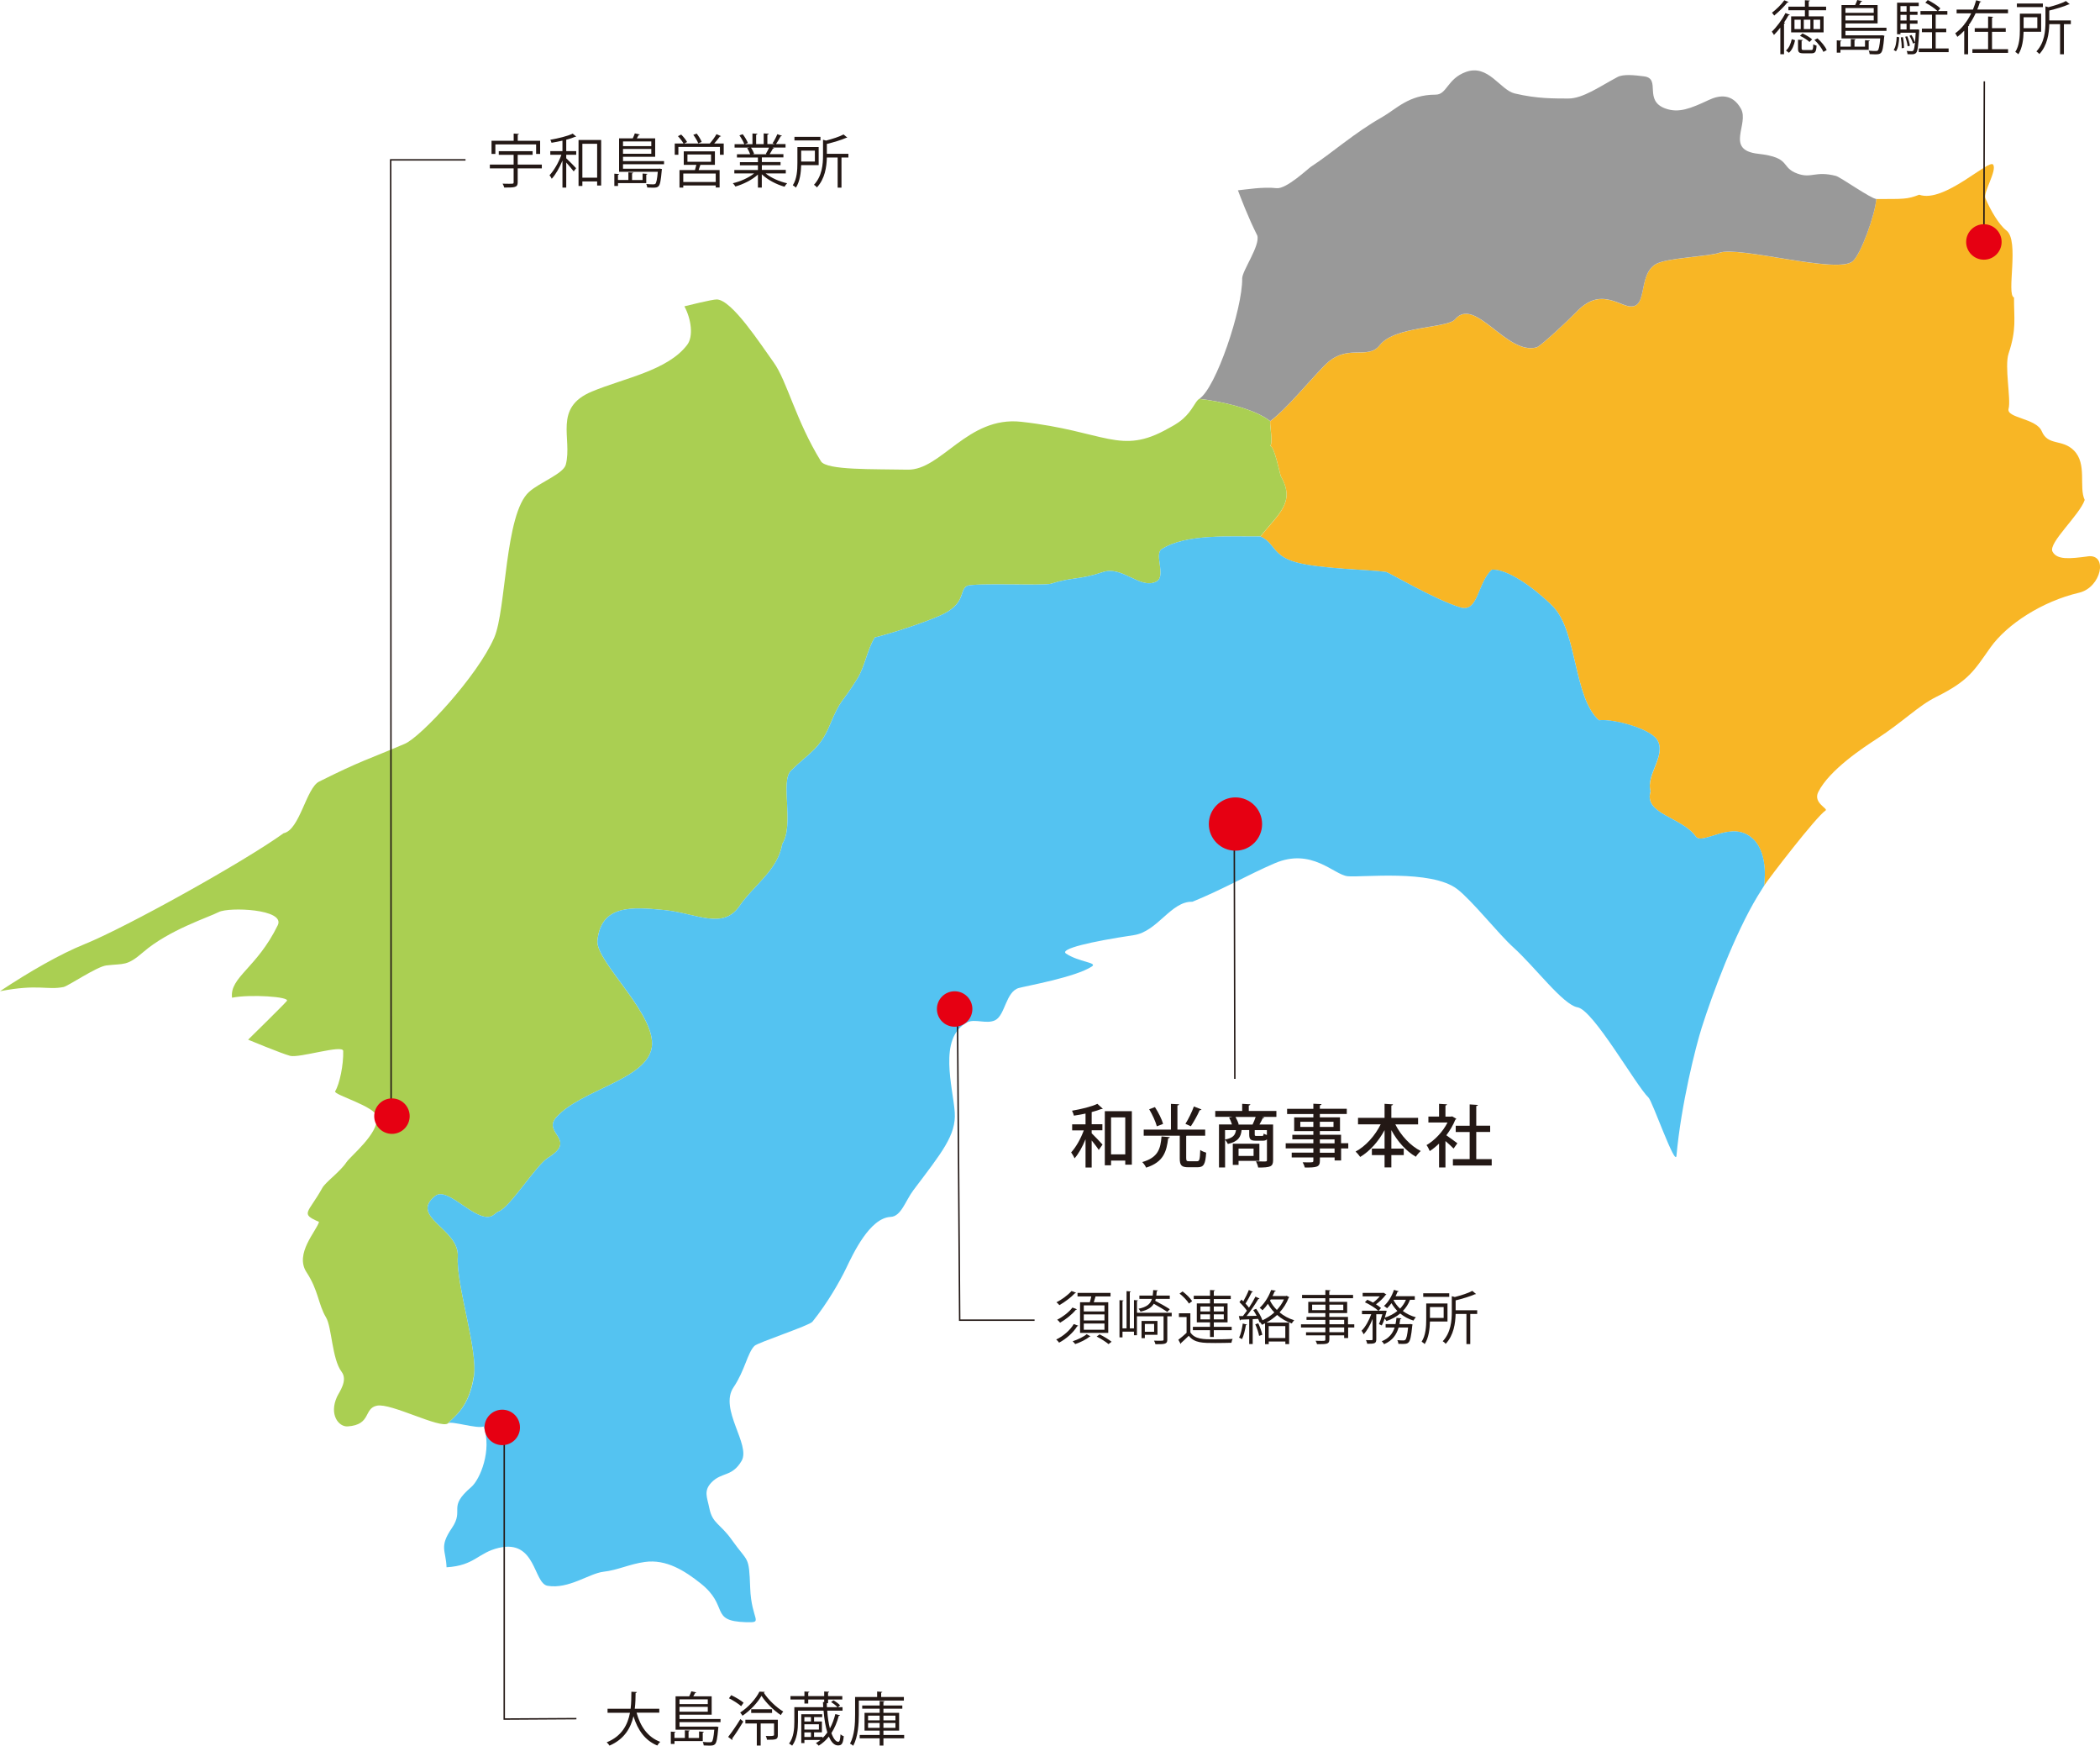 <?xml version="1.0" encoding="UTF-8"?>
<svg id="b" data-name="レイヤー 2" xmlns="http://www.w3.org/2000/svg" width="152.93mm" height="127.1mm" viewBox="0 0 433.51 360.28">
  <defs>
    <style>
      .d {
        fill: #f8b625;
      }

      .e {
        fill: #e60012;
      }

      .f {
        fill: #999;
      }

      .g {
        fill: #aacf52;
      }

      .h {
        fill: #231815;
      }

      .i {
        fill: #54c3f1;
      }

      .j {
        fill: none;
        stroke: #231815;
        stroke-width: .3px;
      }
    </style>
  </defs>
  <g id="c" data-name="レイヤー 1">
    <g>
      <g>
        <path class="d" d="m430.99,114.82c-3.76.5-6.37.76-7.29-1-.92-1.76,5.64-7.57,6.65-10.65-1.26-2.68.55-7.41-2.22-10.2-2.43-2.45-5.35-.88-6.65-3.99-1.13-2.69-7.37-2.69-6.84-4.64.53-1.95-.89-8.71,0-11.39,1.69-5.07,1.09-7.22,1.12-11.56-1.66-.58,1.19-11.73-1.57-13.83-1.53-1.16-3.27-4.15-4.33-6.63-.52-1.21,2.41-5.66,1.6-6.95-.81-1.29-10.16,8.04-15.27,6.2-2.54.98-3.2.87-8.87.89-.25,3.31-3.21,11.47-4.88,12.87-3.19,2.67-23.42-3.21-27.51-1.77-2.19.77-10.45,1.03-12.87,2.22-4.55,2.23-1.16,10.88-7.1,8.43-3.51-1.45-6.18-2.04-9.76,1.77-1.3,1.38-7.16,6.87-7.99,7.1-6.2,1.71-12.71-10.66-16.86-5.77-1.58,1.86-12.42,1.33-15.53,5.32-2.51,3.23-6.78-.57-11.36,4.16-4.01,4.14-7.74,8.83-11.25,11.54-.09.96.63,4.42-.01,5.16.82-.34,2.06,5.93,2.22,6.21,3.12,5.44-.6,7.78-4.21,12.42,2.99,1.33,2.42,3.95,7.32,5.32,4.9,1.37,15.27,1.5,18.63,2,.48.07,10.13,5.76,15.31,7.32,3.75,1.13,3.49-5.03,6.5-7.79,4.16-.24,11.18,6.02,12.8,7.79,4.85,5.29,4.08,18.66,9.32,23.29,2.98-.36,10.49,1.7,11.98,3.99,2.06,3.17-2.39,7.28-1.33,10.65-1.48,4.77,6.4,5.28,9.32,9.32,1.45,2,7.66-3.74,11.98.67,3.14,3.21,2.11,9.52,2.11,9.52.97-1.51,10.79-14.3,12.71-15.55.6-.39-2.64-1.55-1.51-3.81,2.3-4.59,9.39-9.23,12.01-10.93,5.57-3.61,8.58-6.83,12.32-8.69,6.82-3.39,7.82-5.43,11.23-10.23,3.41-4.79,10.67-9.5,18.27-11.28,4.61-1.07,6.06-8.07,1.81-7.51Z"/>
        <path class="f" d="m273.47,75.38c4.58-4.73,8.85-.93,11.36-4.16,3.11-3.99,13.95-3.46,15.53-5.32,4.15-4.89,10.66,7.48,16.86,5.77.83-.23,6.69-5.72,7.99-7.1,3.58-3.82,6.25-3.22,9.76-1.77,5.94,2.45,2.54-6.2,7.1-8.43,2.42-1.18,10.67-1.45,12.87-2.22,4.09-1.43,24.32,4.44,27.51,1.77,1.67-1.4,4.63-9.56,4.88-12.87-1.03,0-7.41-4.51-8.33-4.75-4.29-1.1-5.01.59-7.96-.48-3.58-1.3-1.17-3.31-8.11-4.09-6.94-.78-1.76-6.15-3.55-9.32-1.77-3.14-4.41-2.83-6.65-1.77-3.75,1.76-6.17,2.72-8.87,1.77-4.7-1.64-.87-6.18-4.44-6.65-2.01-.27-4.31-.5-5.49.12-3.55,1.87-7.15,4.48-10.23,4.45-2.84-.03-6.26.08-11.02-1.05-3-.71-5.45-6.13-10.09-4.43-3.87,1.42-3.87,4.68-6.24,4.68-5.57,0-8.12,2.99-11.07,4.66-5.77,3.27-10.45,7.5-14.64,10.2-.6.39-5.09,4.66-7.1,4.44-2.83-.32-6.2.27-7.99.44.45,1.2,2.1,5.58,3.99,9.32.66,2.07-3.13,7.28-3.11,8.87.08,6.31-5.44,22.68-8.87,24.85h0c4.14.43,11.41,1.98,14.65,4.6,3.52-2.7,7.25-7.4,11.25-11.54Z"/>
        <path class="g" d="m97.83,284.07c.86-5.47-3.69-18.88-3.33-24.73.36-5.79-10.11-8.18-4.66-12.53,1.66-1.33,4.66,1.33,7.32,2.99,4.31,2.69,4.69.59,5.77.22,2.33-.8,7.73-9.57,10.2-11.09,6.21-3.81-1.33-5.05,1.77-8.43,5.11-5.55,17.75-7.54,19.52-13.75,1.93-6.74-11.54-18.19-11.09-22.63.74-7.43,7.05-6.95,13.71-6.32,6.65.63,12.14,4.19,15.58-.78,3.08-4.45,7.95-7.42,8.87-12.87,2.52-3.94-.44-12.87,1.77-15.08,3.6-3.6,5.93-4.38,7.99-9.32,2.45-5.87,2.39-4.29,5.77-9.76,1.53-2.48,1.92-5.71,3.55-8.43,3.55-.89,9.64-2.86,13.31-4.44,5.74-2.47,3.99-5.32,5.77-6.21,1.3-.65,15.93,0,17.3-.44,4.38-1.42,5.79-.75,10.69-2.4,4.08-1.38,7.7,3.62,11.05,1.96,2.13-1.06-.49-5.66,1.12-6.7,5.04-3.24,14.27-2.53,20.39-2.62,3.61-4.64,7.34-6.98,4.21-12.42-.16-.28-1.4-6.55-2.22-6.21.64-.74-.08-4.19.01-5.16-3.24-2.63-10.51-4.17-14.65-4.6-.86.54-1.35,2.36-3.35,4.12-1.22,1.07-2.5,1.67-2.98,1.94-9.97,5.69-12.96.6-30.4-1.34-11.11-1.23-16.47,10.03-23.46,9.88-6.99-.15-16.73.16-17.89-1.73-5.21-8.46-7.01-16.59-9.76-20.41-2.75-3.81-8.58-12.86-11.72-12.99-.9-.04-6.71,1.42-6.71,1.42,1.44,2.66,1.87,6.22.6,7.92-4.02,5.35-13.03,6.89-19.7,9.67-8.05,3.35-3.98,9.69-5.38,15.08-.5,1.9-5.38,3.65-7.59,5.64-5.03,4.52-4.68,24.28-7.18,30.05-3.45,7.96-15.15,20.5-18.43,21.91-7.48,3.21-8.92,3.41-17.73,7.82-2.66,1.33-3.99,9.98-7.32,10.65-8.13,5.87-32.44,19.4-41.1,22.9-5.05,2.04-11.35,5.66-17.46,9.71,7.96-1.54,9.67-.18,13.13-.87.94-.19,6.85-4.21,8.83-4.45,3.69-.45,4.18.22,7.63-2.76,5.32-4.59,13.53-7.19,15.58-8.26,2.05-1.07,13.82-.65,12.18,2.72-4.33,8.87-9.95,10.71-9.44,14.96,3.58-.75,12.05-.22,11.31.67-.74.89-7.99,7.99-7.99,7.99,0,0,6.77,2.81,8.65,3.33,1.88.52,10.94-2.4,10.98-1,.08,2.82-.73,6.79-1.66,8.32-.44.72,8.48,3.14,8.65,5.32.28,3.5-5.45,8.01-6.32,9.32-1.33,2-4.3,4.07-4.99,5.32-2.91,5.24-4.67,5.27-.67,6.99-.52,1.88-5.09,6.57-2.59,10.38,2.5,3.81,2.4,6.6,4.04,9.35,1.2,2.01,1.21,8.55,3.21,11.21,1.35,1.8-.5,4.17-.95,5.16-1.68,3.69.35,6.24,2.21,6.11,4.93-.34,3.24-3.73,6.05-4.28,2.93-.58,13.01,4.83,14.64,3.66,1.34-1.47,4.31-3.23,5.32-9.65Z"/>
        <path class="i" d="m362.03,173.27c-4.31-4.4-10.53,1.34-11.98-.67-2.92-4.03-10.8-4.55-9.32-9.32-1.06-3.37,3.39-7.48,1.33-10.65-1.49-2.29-9-4.35-11.98-3.99-5.23-4.63-4.47-18-9.32-23.29-1.62-1.77-8.63-8.03-12.8-7.79-3.02,2.76-2.76,8.92-6.5,7.79-5.18-1.56-14.83-7.25-15.31-7.32-3.36-.49-13.73-.62-18.63-2-4.9-1.37-4.33-4-7.32-5.32-6.13.08-15.35-.63-20.39,2.62-1.62,1.04,1.01,5.64-1.12,6.7-3.35,1.66-6.96-3.34-11.05-1.96-4.91,1.65-6.31.98-10.69,2.4-1.37.45-16-.21-17.3.44-1.77.89-.02,3.74-5.77,6.21-3.67,1.58-9.76,3.55-13.31,4.44-1.63,2.72-2.02,5.95-3.55,8.43-3.38,5.47-3.32,3.89-5.77,9.76-2.06,4.94-4.39,5.72-7.99,9.32-2.22,2.22.74,11.15-1.77,15.08-.92,5.44-5.79,8.41-8.87,12.87-3.44,4.97-8.92,1.41-15.58.78-6.65-.63-12.96-1.12-13.71,6.32-.44,4.44,13.02,15.88,11.09,22.63-1.77,6.21-14.41,8.2-19.52,13.75-3.11,3.38,4.43,4.62-1.77,8.43-2.47,1.52-7.87,10.29-10.2,11.09-1.08.37-1.46,2.47-5.77-.22-2.66-1.66-5.66-4.33-7.32-2.99-5.45,4.36,5.02,6.75,4.66,12.53-.36,5.85,4.19,19.27,3.33,24.73-1.01,6.42-3.99,8.18-5.32,9.65.72-.52,5.98,1.21,7.32.67,1.77,4.88-.73,10.94-2.55,12.5-5.02,4.3-1.34,4.55-4,8.46-2.67,3.91-1.24,4.52-1.1,8.1,5.84-.35,6.44-2.99,10.78-4.01,7.74-1.82,7.13,7.33,10.08,7.83,4.35.74,8.6-2.56,11.53-2.9,2.94-.33,5.4-1.59,8.54-2.02,4.44-.62,8.27,1.84,11.54,4.44,5.96,4.74,1.71,7.75,9.32,7.99,3.84.12,1.13-.31.89-7.1-.25-6.79-.38-5.07-3.76-9.84-2.45-3.47-4.03-3.38-4.67-6.58-.44-2.22-1.25-3.56.44-5.32,2.09-2.18,4.25-1.1,6.21-4.44,1.96-3.34-4.71-10.7-1.65-15.21,2.33-3.45,2.85-7.06,4.31-8.53.7-.7,11.3-4.17,11.97-4.99,3.12-3.87,5.69-8.39,6.95-11.02,1.46-3.04,4.89-10.41,9.19-10.61,2.19-.1,3.02-3.28,4.72-5.54,5.86-7.77,8.81-11.31,8.52-16-.31-5.03-3.56-15.39,2.57-18.61,1.57-.82,4,.43,5.77-.44,2.07-1.03,2.19-5.88,4.88-6.65,1.38-.4,11.68-2.21,15.08-4.44,1.27-.83-2.66-.89-5.32-2.66-1.45-.96,5.14-2.49,13.98-3.81,4.92-.73,7.68-7.04,12.1-6.89,6.25-2.54,11.56-5.61,16.96-7.93,7.67-3.31,12.22,2.36,15.08,2.66,2.87.3,17.27-1.45,22.63,2.66,3.08,2.36,8.5,9.24,11.54,11.98,4.57,4.13,10.29,11.9,13.31,12.42,3.28.57,12.01,16.1,14.64,18.63.81.78,5.55,14.43,5.77,11.98.95-10.58,3.99-22.59,5.21-26.42,2.16-6.83,6.81-19.34,11.53-27.13.47-.78.88-1.43,1.34-2.15,0,0,1.04-6.31-2.11-9.52Z"/>
      </g>
      <g>
        <path class="h" d="m222.6,273.59c-.02.07-.11.11-.23.11-.8,1.29-2.23,2.59-3.74,3.39-.14-.2-.37-.48-.59-.65,1.44-.68,2.87-1.91,3.62-3.19l.94.34Zm-.48-6.81c-.04.07-.12.12-.23.12-.78.84-2.1,1.82-3.2,2.45-.14-.19-.38-.43-.6-.59,1.07-.54,2.36-1.48,3.11-2.33l.92.35Zm.19,3.42c-.04.07-.12.11-.23.11-.75.94-2.07,1.99-3.24,2.66-.14-.19-.38-.46-.6-.62,1.13-.56,2.44-1.56,3.15-2.51l.91.36Zm2.81,5.59s-.12.07-.23.08c-.62.54-1.87,1.16-2.93,1.51-.11-.17-.36-.42-.52-.58,1.04-.34,2.29-.94,2.89-1.46l.78.44Zm-2.16-7.04h2.01c.12-.37.23-.82.31-1.21h-2.84v-.72h6.81v.72h-3.09c-.1.35-.23.8-.37,1.21h2.99v6.32h-5.82v-6.32Zm5.04,1.89v-1.25h-4.27v1.25h4.27Zm0,1.87v-1.25h-4.27v1.25h4.27Zm0,1.91v-1.28h-4.27v1.28h4.27Zm.84,2.97c-.53-.46-1.6-1.13-2.45-1.57l.61-.44c.83.41,1.91,1.06,2.47,1.52l-.64.49Z"/>
        <path class="h" d="m241.88,270.94v.71h-.91v4.81c0,.93-.48.95-2.45.95-.04-.22-.18-.53-.29-.73.41.01.78.01,1.08.01.88,0,.89-.02.89-.24v-4.8h-5.5v3.91h-.61v-.74h-2.37v1.18h-.62v-7.68l.84.06c-.01.07-.07.13-.22.14v5.62h.84v-7.69l.89.07c-.01.07-.07.13-.22.14v7.47h.86v-5.83l.82.06c-.01.07-.06.13-.2.14v2.42h7.18Zm-3.29-2.89c-.04.14-.07.28-.12.4,1.02.54,2.33,1.27,3.02,1.74l-.52.56c-.62-.44-1.79-1.14-2.79-1.69-.46.78-1.27,1.29-2.74,1.63-.06-.18-.25-.47-.4-.6,1.69-.36,2.43-.96,2.76-2.04h-2.59v-.68h2.75c.05-.34.07-.71.1-1.13l.96.06c0,.08-.08.14-.23.17-.02.32-.05.62-.08.9h2.77v.68h-2.89Zm.34,7.41h-2.6v.7h-.68v-3.55h3.29v2.85Zm-.68-2.24h-1.92v1.62h1.92v-1.62Z"/>
        <path class="h" d="m245.73,271.02v3.95c.94,1.43,2.69,1.43,4.94,1.43,1.32,0,2.85-.02,3.79-.08-.1.18-.23.55-.25.79-.83.02-2.15.05-3.33.05-2.64,0-4.29,0-5.48-1.49-.55.54-1.12,1.07-1.58,1.48.01.1-.01.14-.1.19l-.47-.85c.52-.38,1.14-.91,1.7-1.43v-3.26h-1.58v-.77h2.36Zm-1.61-4.5c.76.56,1.61,1.4,1.98,2l-.66.5c-.35-.61-1.19-1.47-1.94-2.06l.62-.44Zm5.67,9.39v-1.39h-3.54v-.7h3.54v-.92h-2.73v-3.91h2.73v-.9h-3.36v-.68h3.36v-1.19l1.02.06c-.01.08-.08.14-.24.17v.96h3.5v.68h-3.5v.9h2.84v3.91h-2.84v.92h3.69v.7h-3.69v1.39h-.78Zm-1.98-6.28v1.01h1.98v-1.01h-1.98Zm0,2.65h1.98v-1.04h-1.98v1.04Zm4.82-2.65h-2.06v1.01h2.06v-1.01Zm0,2.65v-1.04h-2.06v1.04h2.06Z"/>
        <path class="h" d="m265.61,267.41l.55.3c-.02.06-.08.11-.14.12-.43,1.15-1.09,2.16-1.87,3.01.86.73,1.91,1.29,3.02,1.62-.17.16-.4.46-.5.66-1.13-.38-2.16-.98-3.03-1.75-.67.62-1.43,1.15-2.21,1.58h4.69v4.43h-.78v-.53h-3.43v.54h-.76v-4.29c-.22.11-.42.2-.64.3-.07-.16-.25-.4-.4-.55l-.11.05c-.06-.22-.16-.46-.28-.72-.37.02-.76.04-1.12.06v5.13h-.72v-5.1c-.67.04-1.27.06-1.75.07-.01.1-.08.13-.17.16l-.22-.9h.84c.26-.32.54-.7.83-1.1-.37-.55-1-1.26-1.55-1.78l.42-.52c.12.11.25.23.38.36.41-.7.88-1.65,1.14-2.34l.85.36c-.04.07-.12.11-.25.11-.31.67-.84,1.65-1.29,2.33.28.29.53.59.72.85.52-.78,1-1.59,1.34-2.28l.84.4c-.04.06-.13.11-.26.11-.61,1.02-1.57,2.45-2.41,3.49l2.08-.04c-.22-.41-.46-.83-.71-1.19l.6-.26c.53.73,1.07,1.7,1.3,2.38.88-.41,1.73-.96,2.46-1.63-.52-.53-.96-1.13-1.33-1.78-.32.47-.7.92-1.12,1.34-.13-.17-.41-.4-.58-.5,1.16-1.09,1.96-2.55,2.36-3.69l.97.14c-.02.08-.11.14-.24.16-.12.29-.26.61-.43.94h2.76l.13-.04Zm-8.18,5.95c-.04.07-.11.12-.24.12-.17,1.02-.44,2.17-.8,2.88-.17-.11-.43-.23-.6-.31.35-.67.6-1.82.76-2.91l.89.23Zm2.49,2.33c-.11-.65-.44-1.64-.79-2.39l.62-.2c.36.75.71,1.73.83,2.36l-.66.23Zm5.41-2.02h-3.43v2.46h3.43v-2.46Zm-3-5.5l-.16.24c.36.71.84,1.36,1.42,1.93.59-.64,1.09-1.37,1.46-2.17h-2.72Z"/>
        <path class="h" d="m279.57,273.3v.66h-1.27v2.17h-.82v-.55h-3.05v.82c0,.54-.16.76-.52.88-.37.12-1.01.12-2.03.12-.04-.19-.18-.5-.29-.7.44.01.89.02,1.21.02.73,0,.8,0,.8-.31v-.83h-3.99v-.64h3.99v-.98h-5.03v-.66h5.03v-.91h-3.89v-.61h3.89v-.8h-3.53v-2.31h3.53v-.76h-4.81v-.68h4.81v-1.01l1.04.06c-.01.1-.07.16-.23.17v.78h4.91v.68h-4.91v.76h3.69v2.31h-3.69v.8h3.86v1.52h1.27Zm-8.7-2.92h2.75v-1.14h-2.75v1.14Zm6.43-1.14h-2.87v1.14h2.87v-1.14Zm-2.87,3.14v.91h3.05v-.91h-3.05Zm3.05,2.55v-.98h-3.05v.98h3.05Z"/>
        <path class="h" d="m292.08,268.24h-1.01c-.34.9-.84,1.67-1.48,2.31.78.59,1.69,1.03,2.69,1.3-.17.16-.38.47-.5.68-1.02-.31-1.94-.82-2.73-1.46-.8.67-1.76,1.19-2.84,1.56-.08-.14-.24-.36-.37-.53-.18.54-.38,1.04-.6,1.44l-.58-.29c.25-.52.5-1.31.71-2.03h-1.26v5.18c0,.88-.4.92-1.87.92-.04-.2-.14-.54-.26-.76.31.01.61.02.84.02.48,0,.53,0,.53-.19v-4.2c-.48,1.24-1.15,2.46-1.85,3.17-.08-.22-.29-.54-.43-.73.77-.74,1.55-2.12,2-3.42h-1.91v-.72h3.36c-.6-.56-1.78-1.29-2.76-1.74l.5-.52c.38.17.79.37,1.19.59.5-.36,1.01-.84,1.39-1.29h-3.54v-.71h4.16l.14-.04.6.37s-.11.1-.17.11c-.47.64-1.24,1.38-1.98,1.92.42.26.78.53,1.04.77l-.49.54h1.22l.43.02c0,.16-.3,1.13-.38,1.42.98-.32,1.87-.78,2.6-1.38-.47-.48-.89-1.02-1.22-1.61-.29.4-.6.75-.91,1.05-.16-.14-.44-.36-.64-.48.85-.74,1.63-2.01,2.06-3.32l.98.29c-.02.08-.12.13-.25.12-.11.3-.24.6-.4.9h3.97v.72Zm-.96,4.99l.47.1c0,.07-.01.17-.05.24-.22,2.24-.43,3.13-.77,3.47-.26.26-.53.31-1.24.31-.25,0-.55,0-.85-.02-.02-.23-.1-.55-.23-.76.54.05,1.04.06,1.23.06.2,0,.31-.02.42-.12.23-.23.41-.91.58-2.55h-1.96c-.41,1.4-1.2,2.69-3,3.44-.08-.18-.31-.46-.48-.6,1.52-.6,2.27-1.64,2.66-2.84h-1.86v-.7h2.04c.1-.42.16-.86.2-1.29l1.03.1c-.02.1-.11.14-.25.17-.05.35-.1.68-.17,1.03h2.03l.18-.02Zm-3.39-4.99l-.05.08c.34.65.79,1.24,1.34,1.75.5-.53.92-1.13,1.21-1.83h-2.51Z"/>
        <path class="h" d="m298.8,272.73h-3.61c-.04,1.48-.24,3.35-1.09,4.65-.12-.14-.44-.4-.63-.49.86-1.32.95-3.18.95-4.58v-3.31h4.39v3.73Zm.37-5.83v.74h-5.37v-.74h5.37Zm-1.15,2.84h-2.83v2.25h2.83v-2.25Zm6.92.64v.78h-1.43v6.22h-.79v-6.22h-2.23c-.05,1.91-.38,4.38-2.06,6.18-.11-.18-.4-.44-.6-.55,1.68-1.8,1.87-4.22,1.87-6.09v-3.2l.62.17c1.33-.35,2.78-.8,3.61-1.27l.78.65s-.13.07-.24.05c-.97.44-2.54.91-3.98,1.26v2.04h4.45Z"/>
      </g>
      <line class="j" x1="254.91" y1="222.65" x2="254.79" y2="169.81"/>
      <g>
        <path class="h" d="m224.09,229.81c-.8.17-1.61.32-2.4.43-.06-.28-.24-.74-.39-1.02,1.89-.32,4.03-.84,5.24-1.42l1.12,1.02s-.11.06-.18.06c-.04,0-.1,0-.14-.01-.55.22-1.23.43-1.98.63v2.51h2.21v1.25h-2.21v.62c.59.56,1.92,1.96,2.24,2.33l-.78,1.11c-.29-.48-.91-1.28-1.46-1.96v5.58h-1.27v-5.83c-.63,1.54-1.43,3.01-2.27,3.94-.14-.38-.48-.91-.7-1.23,1-1.07,2-2.86,2.61-4.54h-2.4v-1.25h2.76v-2.2Zm3.98-.49h5.58v11.04h-1.36v-.85h-2.93v.97h-1.29v-11.15Zm1.29,8.91h2.93v-7.63h-2.93v7.63Z"/>
        <path class="h" d="m241.49,234.68c-.03.13-.14.21-.34.24-.34,2.67-.9,4.89-4.55,6.05-.14-.35-.52-.88-.8-1.15,3.32-.95,3.77-2.79,3.98-5.29l1.71.15Zm3.39,4.4c0,.48.1.57.6.57h1.62c.52,0,.6-.34.67-2.33.28.22.85.46,1.22.56-.15,2.38-.49,3.01-1.78,3.01h-1.91c-1.4,0-1.76-.42-1.76-1.82v-4.69h-7.44v-1.26h5.62v-5.31l1.68.08c-.01.13-.11.21-.34.24v4.99h5.73v1.26h-3.77l-.15.04v4.65Zm-6.46-10.6c.7,1.08,1.43,2.51,1.68,3.46l-1.29.5c-.24-.92-.91-2.41-1.58-3.52l1.19-.45Zm6.29,3.45c.6-.94,1.34-2.45,1.75-3.59l1.57.63c-.06.1-.18.15-.38.15-.43,1.01-1.22,2.41-1.82,3.31l-1.12-.5Z"/>
        <path class="h" d="m263.49,229.28v1.22h-2.97l.49.11c-.06.1-.15.15-.35.17-.17.38-.42.87-.67,1.29h2.82v7.35c0,1.36-.55,1.53-3.08,1.53-.06-.38-.27-.94-.45-1.29.53.03,1.06.04,1.46.04.74,0,.8,0,.8-.31v-4.26c-.2.21-.46.28-.87.28h-1.4c-1.13,0-1.39-.29-1.39-1.3v-.9h-1.57c-.15,1.4-.66,2.38-2.84,2.87-.1-.25-.35-.64-.57-.87v5.73h-1.26v-8.88h2.68c-.14-.45-.36-1.01-.59-1.43l.7-.14h-3.56v-1.22h5.56v-1.47l1.68.1c-.01.13-.1.2-.32.24v1.13h5.72Zm-10.6,3.94v1.95c1.62-.32,2.1-.87,2.26-1.95h-2.26Zm7.09,6.35h-4.3v.83h-1.19v-4.37h5.49v3.54Zm-4.45-7.49h3.04c.22-.46.48-1.06.64-1.57h-4.16c.27.49.55,1.09.66,1.53l-.18.04Zm3.25,4.96h-3.1v1.51h3.1v-1.51Zm1.72-2.61c.27,0,.32-.06.36-.49.14.11.42.21.67.29v-1.01h-2.51v.9c0,.27.06.31.39.31h1.08Z"/>
        <path class="h" d="m278.33,235.95v1.05h-1.48v2.49h-1.34v-.62h-3.04v.67c0,1.33-.66,1.41-3.11,1.41-.07-.32-.27-.8-.45-1.08.39.01.8.01,1.15.01.95,0,1.06,0,1.06-.35v-.67h-4.47v-.99h4.47v-.88h-5.71v-1.05h5.71v-.81h-4.34v-.94h4.34v-.76h-3.96v-2.83h3.96v-.69h-5.42v-1.08h5.42v-1.05l1.68.08c-.01.13-.1.21-.34.25v.71h5.56v1.08h-5.56v.69h4.16v2.83h-4.16v.76h4.38v1.75h1.48Zm-9.9-3.39h2.69v-1.06h-2.69v1.06Zm6.85-1.06h-2.82v1.06h2.82v-1.06Zm-2.82,3.64v.81h3.04v-.81h-3.04Zm3.04,2.75v-.88h-3.04v.88h3.04Z"/>
        <path class="h" d="m292.75,232.04h-4.71c1.15,2.3,3.11,4.41,5.25,5.5-.32.27-.79.81-1.01,1.18-2.03-1.16-3.81-3.18-5.06-5.49v3.81h2.56v1.34h-2.56v2.54h-1.4v-2.54h-2.62v-1.34h2.62v-3.81c-1.26,2.34-3.03,4.33-5.03,5.53-.22-.34-.66-.84-.95-1.11,2.09-1.11,4.02-3.28,5.18-5.62h-4.68v-1.34h5.48v-2.89l1.74.11c-.01.11-.11.2-.34.24v2.54h5.52v1.34Z"/>
        <path class="h" d="m300.63,230.89c-.03.08-.11.14-.2.18-.45,1.12-1.11,2.23-1.86,3.22.69.46,1.93,1.39,2.28,1.65l-.78,1.09c-.36-.38-1.06-1.02-1.68-1.55v5.45h-1.32v-4.93c-.62.6-1.27,1.13-1.92,1.55-.13-.35-.46-.98-.67-1.23,1.68-.98,3.38-2.76,4.34-4.67h-3.95v-1.22h2.2v-2.63l1.64.1c-.01.11-.1.2-.32.24v2.3h1.16l.21-.06.87.5Zm4.12,8.32h3.19v1.32h-8.01v-1.32h3.46v-5.59h-2.88v-1.3h2.88v-4.4l1.7.11c-.01.11-.11.2-.34.22v4.06h2.87v1.3h-2.87v5.59Z"/>
      </g>
      <g>
        <path class="h" d="m111.85,33.97v.78h-4.98v2.91c0,1.04-.66,1.04-2.78,1.04-.05-.23-.2-.58-.34-.8.46.01.89.02,1.24.02.97,0,1.04,0,1.04-.28v-2.9h-4.91v-.78h4.91v-2.01h-3.07v-.76h6.99v.76h-3.08v2.01h4.98Zm-9.59-4.17v1.96h-.79v-2.71h4.57v-1.49l1.08.07c-.01.08-.07.14-.24.17v1.25h4.62v2.71h-.83v-1.96h-8.41Z"/>
        <path class="h" d="m116.1,29.02c-.74.17-1.52.32-2.25.44-.04-.18-.14-.44-.25-.62,1.68-.3,3.6-.75,4.62-1.27l.74.62s-.07.04-.24.04c-.49.22-1.13.42-1.83.6v2.35h2.06v.76h-2.06v.72c.5.46,1.74,1.71,2.04,2.05l-.5.66c-.29-.41-1-1.22-1.54-1.83v5.17h-.78v-5.57c-.6,1.45-1.42,2.9-2.21,3.75-.1-.23-.3-.54-.46-.73.91-.95,1.9-2.66,2.45-4.22h-2.29v-.76h2.51v-2.16Zm3.33-.13h4.67v9.39h-.83v-.84h-3.05v.94h-.79v-9.49Zm.79,7.77h3.05v-6.99h-3.05v6.99Z"/>
        <path class="h" d="m133.41,37.79h-5.83v.59h-.76v-2.54l.98.07c-.01.08-.07.13-.23.16v1.07h2.15v-1.58l1,.06c-.01.08-.08.14-.24.17v1.36h2.17v-1.34l1,.07c-.01.07-.07.13-.24.16v1.77Zm3.67-3.9h-8.47v.92h7.41l.18-.02.46.1c-.01.06-.02.16-.05.23-.18,2.15-.35,2.99-.67,3.31-.24.24-.49.3-1.18.3-.31,0-.72-.01-1.15-.04-.01-.23-.1-.52-.2-.72.62.07,1.24.07,1.44.07.23,0,.34-.02.44-.11.2-.2.36-.88.5-2.48h-7.99v-6.9h2.82c.17-.35.34-.74.43-1.03l1.03.23c-.02.07-.11.12-.24.12-.1.19-.24.44-.38.68h3.79v3.8h-6.64v.89h8.47v.65Zm-2.63-4.71h-5.84v.98h5.84v-.98Zm-5.84,2.55h5.84v-1h-5.84v1Z"/>
        <path class="h" d="m148.84,28.08c-.02.07-.12.1-.24.1-.3.42-.76.97-1.16,1.43h1.96v2.33h-.78v-1.62h-8.58v1.62h-.75v-2.33h1.81c-.24-.44-.72-1.07-1.15-1.51l.67-.34c.46.46.98,1.09,1.21,1.54l-.59.31h5.3-.02c.47-.53,1.07-1.34,1.39-1.93l.94.41Zm-1.27,5.94h-2.99c-.1.31-.23.71-.36,1.07h4.33v3.6h-.8v-.42h-6.7v.44h-.78v-3.62h3.19c.1-.32.2-.72.29-1.07h-2.6v-2.79h6.43v2.79Zm.18,3.53v-1.74h-6.7v1.74h6.7Zm-5.84-5.67v1.5h4.87v-1.5h-4.87Zm1.91-4.32c.41.53.86,1.25,1.03,1.72l-.71.3c-.17-.48-.61-1.21-1.02-1.76l.7-.25Z"/>
        <path class="h" d="m162.2,35.78h-4.16c1.12.92,2.87,1.69,4.45,2.04-.18.17-.42.49-.54.71-1.67-.47-3.51-1.43-4.69-2.57v2.75h-.8v-2.69c-1.18,1.09-3.02,2-4.65,2.47-.11-.2-.35-.52-.53-.68,1.56-.36,3.29-1.13,4.4-2.03h-4.09v-.7h4.87v-.97h-3.72v-.65h3.72v-.96h-4.33v-.67h2.73c-.12-.37-.37-.89-.62-1.27l.47-.1h-3.07v-.71h2.01c-.18-.5-.61-1.26-1.01-1.82l.68-.24c.43.55.89,1.32,1.07,1.82l-.63.24h1.57v-2.21l1.02.06c-.01.12-.11.18-.26.2v1.94h1.56v-2.21l1.04.06c-.01.12-.12.18-.28.2v1.94h1.51c-.16-.06-.34-.13-.44-.17.35-.52.77-1.32.98-1.87l.95.32c-.02.07-.12.11-.25.11-.25.47-.64,1.13-.97,1.61h1.97v.71h-2.71l.35.11c-.04.08-.13.12-.25.11-.17.32-.43.79-.67,1.15h2.84v.67h-4.45v.96h3.86v.65h-3.86v.97h4.94v.7Zm-4.11-4.02c.22-.35.49-.88.67-1.29h-3.73c.28.4.54.92.66,1.28l-.37.08h2.96l-.19-.07Z"/>
        <path class="h" d="m169,34.07h-3.61c-.04,1.48-.24,3.35-1.09,4.65-.12-.14-.44-.4-.64-.49.86-1.32.95-3.18.95-4.58v-3.31h4.39v3.73Zm.37-5.83v.74h-5.37v-.74h5.37Zm-1.15,2.84h-2.83v2.25h2.83v-2.25Zm6.92.64v.78h-1.43v6.22h-.79v-6.22h-2.23c-.05,1.91-.38,4.38-2.06,6.18-.11-.18-.4-.44-.6-.55,1.68-1.8,1.87-4.22,1.87-6.09v-3.2l.62.17c1.33-.35,2.78-.8,3.61-1.27l.78.65s-.13.07-.24.05c-.97.44-2.54.91-3.98,1.26v2.04h4.45Z"/>
      </g>
      <g>
        <path class="h" d="m136.1,353.45h-4.69c.78,2.87,2.33,5.07,4.88,6.02-.2.18-.47.52-.6.76-2.51-1.03-4.03-3.15-4.92-6.04-.55,2.38-1.86,4.73-4.95,6.06-.12-.22-.37-.5-.58-.68,3.17-1.28,4.35-3.68,4.81-6.1h-4.63v-.83h4.76c.16-1.25.14-2.47.16-3.51l1.13.06c-.01.11-.11.17-.26.2-.01.95-.02,2.08-.17,3.25h5.06v.83Z"/>
        <path class="h" d="m145.07,359.31h-5.83v.59h-.76v-2.54l.98.07c-.01.08-.07.13-.23.16v1.07h2.15v-1.58l1,.06c-.01.08-.08.14-.24.17v1.36h2.17v-1.34l1,.07c-.01.07-.07.13-.24.16v1.77Zm3.67-3.9h-8.47v.92h7.41l.18-.02.46.1c-.01.06-.02.16-.05.23-.18,2.15-.35,2.99-.67,3.31-.24.24-.49.3-1.18.3-.31,0-.72-.01-1.15-.04-.01-.23-.1-.52-.2-.72.62.07,1.24.07,1.44.07.23,0,.34-.02.44-.11.2-.2.36-.88.5-2.48h-7.99v-6.9h2.82c.17-.35.34-.74.43-1.03l1.03.23c-.02.07-.11.12-.24.12-.1.19-.24.44-.38.68h3.79v3.8h-6.64v.89h8.47v.65Zm-2.63-4.71h-5.84v.98h5.84v-.98Zm-5.84,2.55h5.84v-1h-5.84v1Z"/>
        <path class="h" d="m150.31,358.45c.71-.88,1.75-2.39,2.53-3.68l.6.52c-.72,1.22-1.64,2.63-2.29,3.49.04.06.05.12.05.17s-.01.1-.05.14l-.84-.64Zm.64-8.61c.89.42,2,1.07,2.55,1.56l-.5.71c-.54-.48-1.64-1.19-2.52-1.63l.47-.64Zm6.92-.68c-.01.1-.08.14-.2.17.91,1.43,2.58,3.02,4.02,3.89-.18.19-.38.49-.5.73-1.48-.97-3.11-2.58-3.99-3.98-.78,1.36-2.28,3.03-3.93,4.11-.11-.19-.31-.49-.47-.66,1.64-1.04,3.24-2.82,3.97-4.31l1.12.05Zm2.7,5.75v3.17c0,.94-.38.96-2.24.96-.02-.24-.13-.55-.25-.78.31.01.59.01.83.01q.88,0,.88-.2v-2.39h-2.76v4.56h-.8v-4.56h-2.36v-.77h6.72Zm-5.5-2.16h4.31v.76h-4.31v-.76Z"/>
        <path class="h" d="m170.77,353.03c.1,1.47.3,2.7.55,3.67.48-.88.85-1.87,1.12-2.96l.97.24c-.02.08-.12.13-.26.13-.35,1.33-.86,2.53-1.52,3.56.43,1.19.95,1.79,1.4,1.79.28,0,.41-.31.48-1.54.18.16.47.34.67.38-.14,1.62-.46,1.91-1.2,1.91s-1.37-.64-1.87-1.83c-.6.76-1.3,1.39-2.1,1.88-.13-.16-.4-.4-.58-.53.34-.19.65-.41.94-.65h-3.31v.65h-.65v-5.96h4.32v.59h-1.68v.9h1.62v2.25h-1.62v.95h1.76v.23c.36-.35.68-.73.98-1.15-.36-1.16-.63-2.67-.78-4.51h-5.28v2.31c0,1.5-.17,3.55-1.2,4.92-.13-.13-.46-.33-.64-.43.97-1.29,1.09-3.11,1.09-4.49v-3.02h5.96c-.01-.35-.04-.7-.05-1.07h.25s0-.52,0-.52h-3.29v.83h-.79v-.83h-2.88v-.7h2.88v-.95l1.03.06c-.01.08-.08.14-.24.17v.72h3.29v-.95l1.04.06c-.01.1-.08.14-.24.17v.72h2.94v.7h-2.94v.77h-.26c.01.28.01.55.02.82h2.18c-.29-.34-.84-.77-1.32-1.05l.49-.37c.5.28,1.09.71,1.37,1.04l-.44.38h.95v.71h-3.18Zm-3.36,1.33h-1.36v.9h1.36v-.9Zm1.64,2.58v-1.1h-3v1.1h3Zm-3,.58v.95h1.36v-.95h-1.36Z"/>
        <path class="h" d="m186.58,350.95h-9.29v2.88c0,1.88-.16,4.62-1.16,6.45-.14-.14-.48-.37-.66-.44.96-1.75,1.05-4.22,1.05-6.01v-3.61h4.55v-1.13l1.07.07c-.01.08-.07.14-.24.17v.89h4.69v.73Zm.07,7.1v.7h-4.28v1.49h-.78v-1.49h-4.12v-.7h4.12v-.9h-3.12v-3.66h3.12v-.86h-3.6v-.66h3.6v-.94l1.01.07c-.01.08-.07.13-.23.16v.71h3.9v.66h-3.9v.86h3.24v3.66h-3.24v.9h4.28Zm-7.45-3.99v.97h2.39v-.97h-2.39Zm0,2.52h2.39v-1h-2.39v1Zm5.65-2.52h-2.48v.97h2.48v-.97Zm0,2.52v-1h-2.48v1h2.48Z"/>
      </g>
      <polyline class="j" points="96.1 32.99 80.65 32.99 80.74 232.07"/>
      <line class="j" x1="409.63" y1="16.78" x2="409.54" y2="49.93"/>
      <polyline class="j" points="104.09 293.75 104.09 354.77 118.99 354.68"/>
      <polyline class="j" points="213.57 272.45 198.11 272.45 197.63 205.42"/>
      <circle class="e" cx="80.91" cy="230.34" r="3.66"/>
      <circle class="e" cx="255.04" cy="170.06" r="5.5"/>
      <circle class="e" cx="197.07" cy="208.23" r="3.66"/>
      <g>
        <path class="h" d="m367.52,5.7c-.43.56-.89,1.08-1.32,1.51-.08-.17-.31-.52-.44-.68.96-.91,2.1-2.41,2.82-3.84l.9.35c-.05.1-.17.12-.28.11-.26.49-.58,1-.91,1.49l.23.07c-.02.07-.1.13-.24.14v6.34h-.76v-5.49Zm1.71-5.29c-.05.11-.17.11-.26.1-.65.83-1.79,1.94-2.72,2.7-.1-.16-.31-.44-.46-.59.89-.67,1.98-1.73,2.55-2.57l.89.36Zm1.33,7.89c-.2.94-.55,1.97-1.27,2.59l-.61-.47c.65-.53,1.01-1.46,1.2-2.34l.68.22Zm-1.38-6.93h3.41V.04l1.03.07c-.01.08-.07.14-.24.17v1.09h3.59v.74h-3.59v1.26h3.07v3.31h-6.7v-3.31h2.84v-1.26h-3.41v-.74Zm2.55,4.63v-1.94h-1.29v1.94h1.29Zm.19,4.01c0,.26.08.31.5.31h1.46c.35,0,.41-.13.44-1.19.17.12.48.23.68.29-.07,1.28-.3,1.58-1.05,1.58h-1.62c-.94,0-1.16-.2-1.16-1v-1.81l.98.06c-.01.08-.07.14-.24.17v1.58Zm.17-3.11c.71.31,1.56.82,1.99,1.22l-.54.54c-.41-.4-1.25-.95-1.96-1.27l.5-.49Zm1.63-.9v-1.94h-1.36v1.94h1.36Zm.64-1.94v1.94h1.38v-1.94h-1.38Zm2.04,6.64c-.29-.72-1.07-1.75-1.85-2.47l.64-.32c.79.7,1.6,1.69,1.9,2.42l-.68.37Z"/>
        <path class="h" d="m385.76,10.27h-5.83v.59h-.76v-2.54l.98.07c-.01.08-.07.13-.23.16v1.07h2.15v-1.58l1,.06c-.01.08-.08.14-.24.17v1.36h2.17v-1.34l1,.07c-.01.07-.07.13-.24.16v1.77Zm3.67-3.9h-8.47v.92h7.41l.18-.02.46.1c-.01.06-.02.16-.05.23-.18,2.15-.35,2.99-.67,3.31-.24.24-.49.3-1.18.3-.31,0-.72-.01-1.15-.04-.01-.23-.1-.52-.2-.72.62.07,1.24.07,1.44.07.23,0,.34-.02.44-.11.2-.2.36-.88.5-2.48h-7.99V1.03h2.82c.17-.35.34-.74.43-1.03l1.03.23c-.02.07-.11.12-.24.12-.1.19-.24.44-.38.68h3.79v3.8h-6.64v.89h8.47v.65Zm-2.63-4.71h-5.84v.98h5.84v-.98Zm-5.84,2.55h5.84v-1h-5.84v1Z"/>
        <path class="h" d="m392.06,7.69c-.06,1.08-.19,2.23-.67,2.89l-.47-.28c.43-.61.58-1.69.62-2.71l.52.1Zm3.75-1.63l.38.06v.24c-.18,3.09-.31,4.16-.62,4.52-.23.26-.47.32-1.01.32-.23,0-.5-.01-.78-.02-.02-.2-.08-.49-.19-.67.46.04.86.05,1.03.05.35,0,.53-.05.7-1.75l-.41.18c-.12-.44-.43-1.12-.73-1.61l.41-.16c.3.47.58,1.09.72,1.51h.01c.05-.52.1-1.16.14-1.98h-3.14v.31h-.7V.55h4.47v.7h-1.82v1.15h1.57v.66h-1.57v1.16h1.57v.66h-1.57v1.2h1.37l.17-.02Zm-2.23-4.81h-1.26v1.15h1.26v-1.15Zm0,2.97v-1.16h-1.26v1.16h1.26Zm-1.26.66v1.2h1.26v-1.2h-1.26Zm.25,5.07c.02-.61-.06-1.52-.18-2.24l.44-.05c.14.71.23,1.62.22,2.22l-.48.07Zm1.15-2.47c.26.61.48,1.43.54,1.96l-.46.11c-.05-.53-.26-1.34-.5-1.97l.42-.1Zm5.89,2.52h2.65v.76h-6.16v-.76h2.73v-3.36h-2.09v-.74h2.09v-2.88h-2.38v-.75h3.51c-.55-.54-1.61-1.26-2.51-1.72l.5-.55c.91.44,2.05,1.16,2.6,1.72l-.47.55h1.92v.75h-2.41v2.88h2.18v.74h-2.18v3.36Z"/>
        <path class="h" d="m408.99.32c-.04.08-.13.13-.28.13-.16.49-.32,1.01-.53,1.51h6.34v.78h-6.69c-.4.85-.86,1.69-1.44,2.47l.13.04c-.02.08-.1.14-.24.16v5.79h-.8v-4.87c-.43.47-.9.89-1.42,1.27-.1-.22-.31-.55-.44-.73.7-.5,1.32-1.12,1.86-1.8v-.08h.05c.54-.68,1.01-1.45,1.39-2.24h-3.01v-.78h3.37c.26-.64.48-1.28.66-1.92l1.04.28Zm2.23,6.24v3.59h3.31v.76h-7.36v-.76h3.24v-3.59h-2.76v-.75h2.76v-2.41l1.04.07c-.01.08-.07.13-.23.16v2.18h2.83v.75h-2.83Z"/>
        <path class="h" d="m421.35,6.55h-3.61c-.04,1.48-.24,3.35-1.09,4.65-.12-.14-.44-.4-.63-.49.86-1.32.95-3.18.95-4.58v-3.31h4.39v3.73Zm.37-5.83v.74h-5.37v-.74h5.37Zm-1.15,2.84h-2.83v2.25h2.83v-2.25Zm6.92.64v.78h-1.43v6.22h-.79v-6.22h-2.23c-.05,1.91-.38,4.38-2.06,6.18-.11-.18-.4-.44-.6-.55,1.68-1.8,1.87-4.22,1.87-6.09V1.31l.62.17c1.33-.35,2.78-.8,3.61-1.27l.78.65s-.13.07-.24.05c-.97.44-2.54.91-3.98,1.26v2.04h4.45Z"/>
      </g>
      <circle class="e" cx="409.54" cy="49.93" r="3.66"/>
      <circle class="e" cx="103.68" cy="294.58" r="3.66"/>
    </g>
  </g>
</svg>